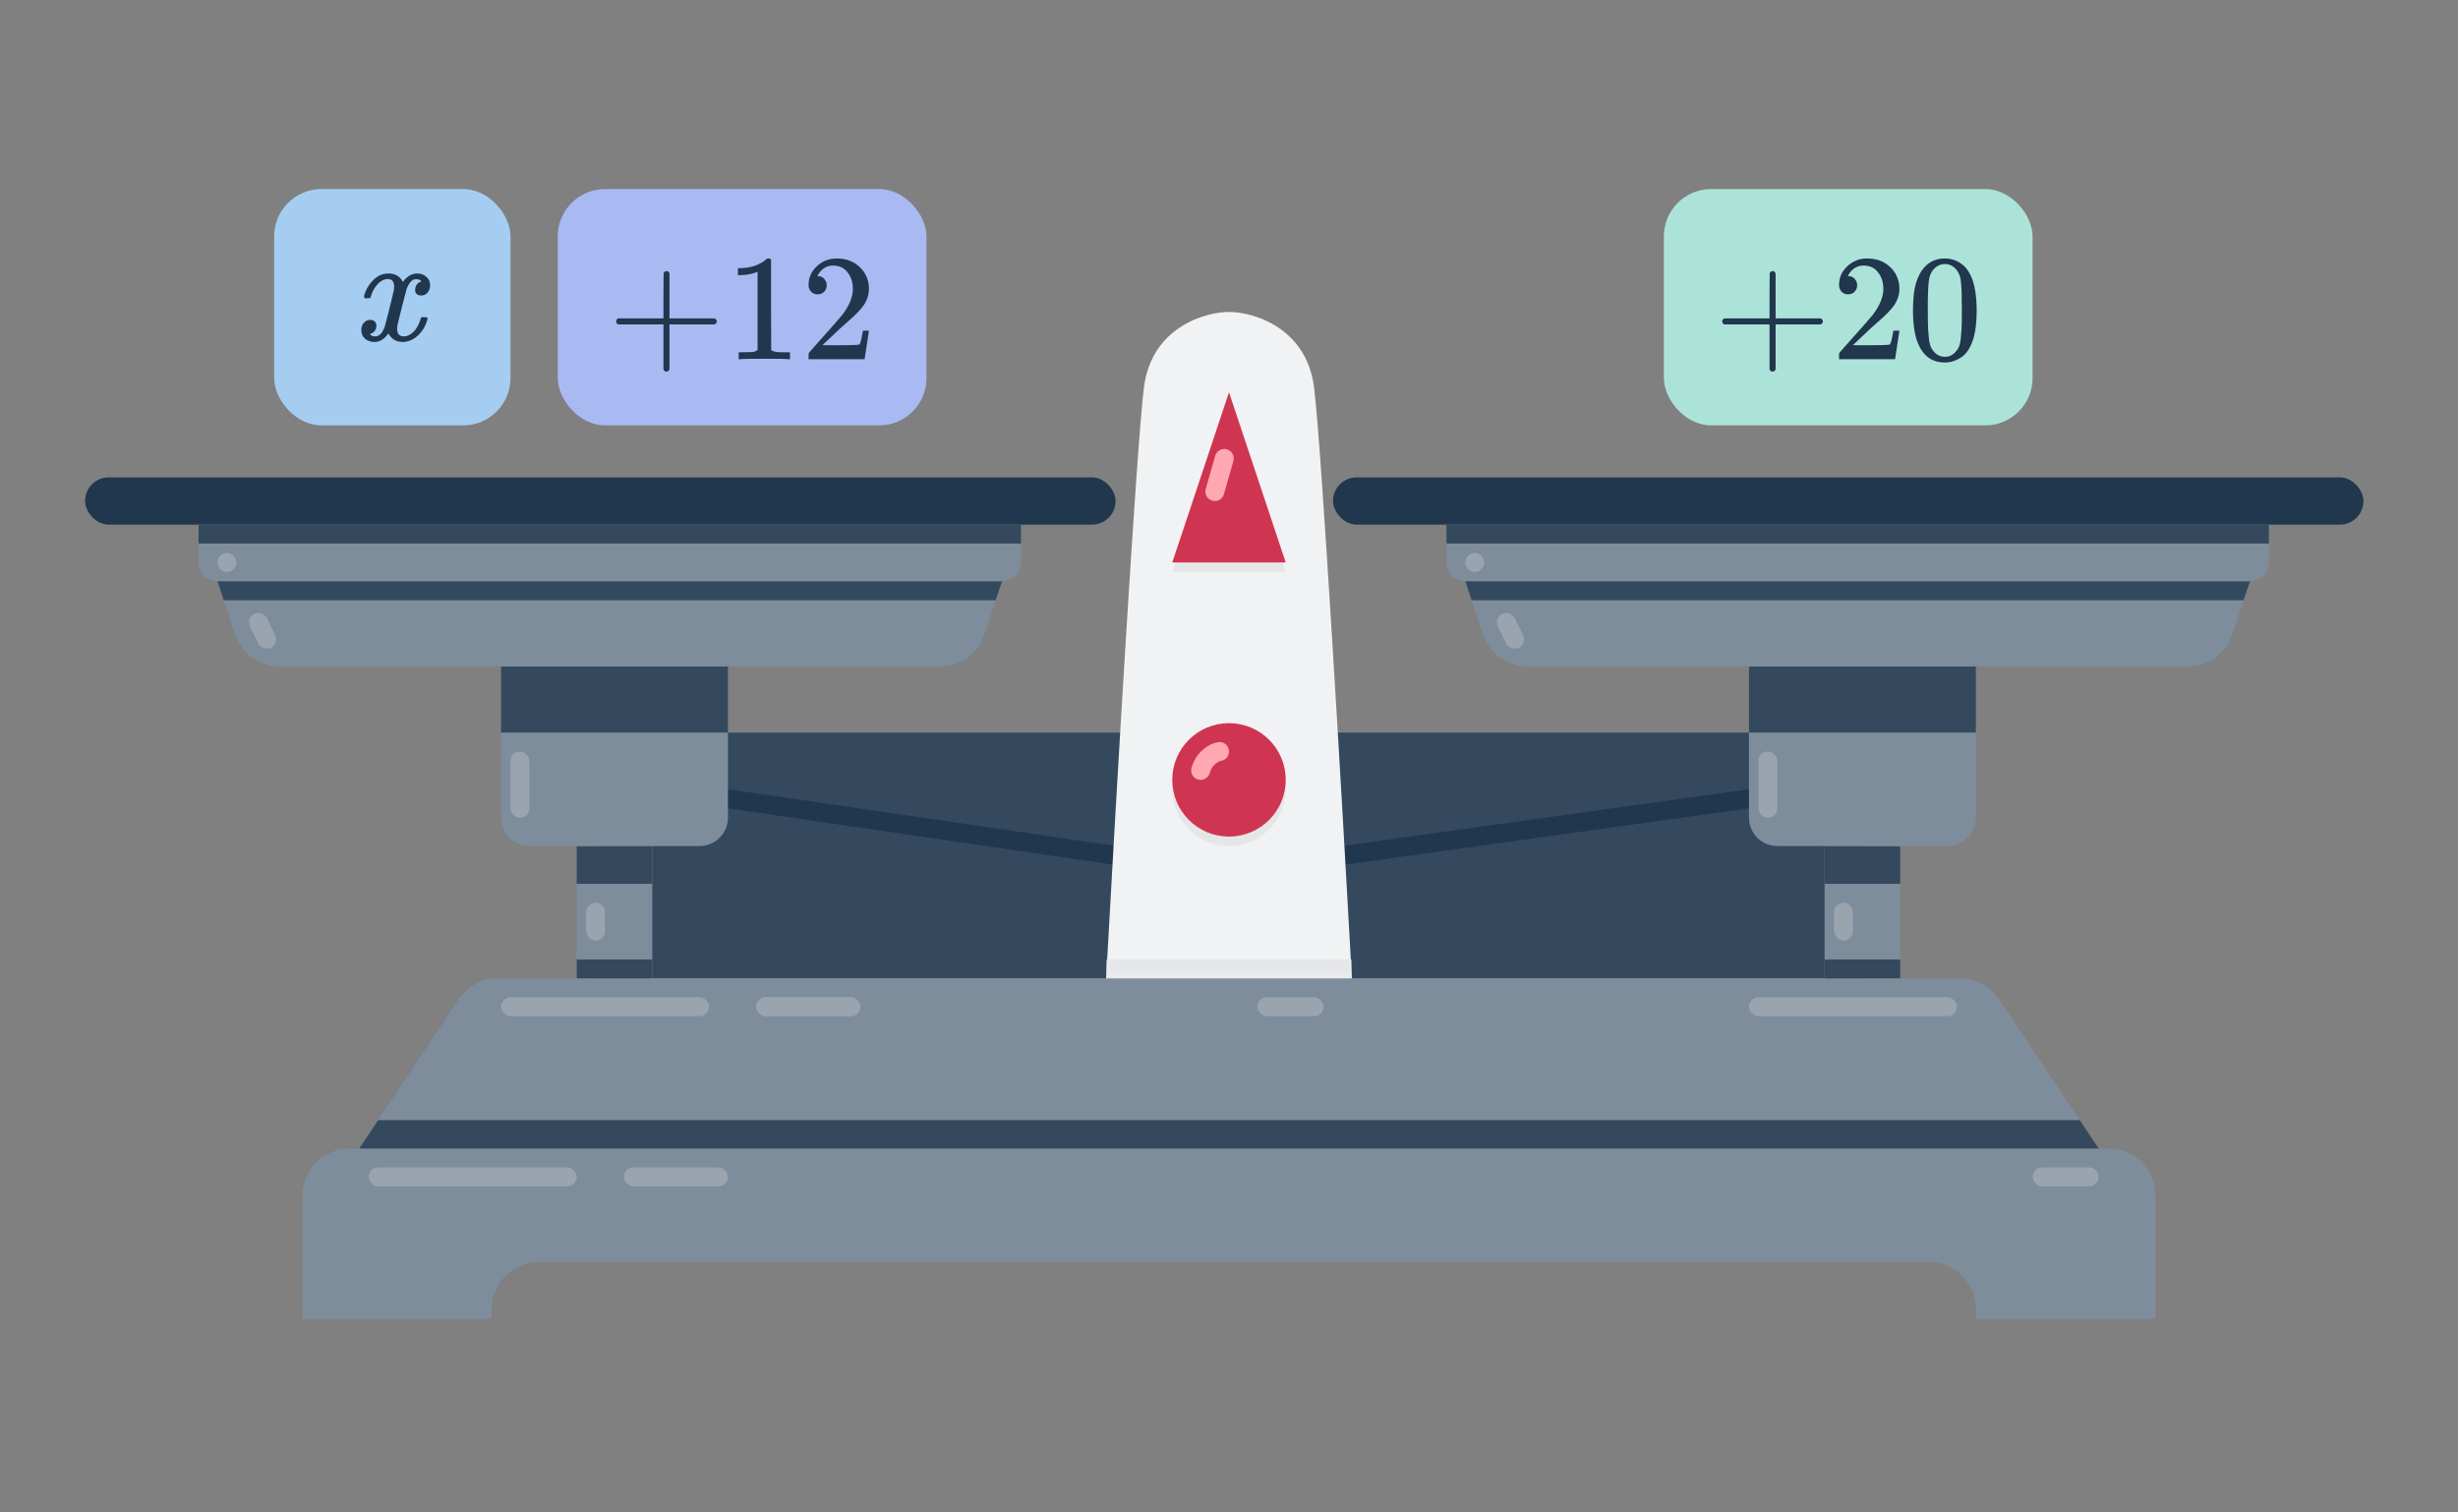 <svg width="260" height="160" viewBox="0 0 260 160" fill="none" xmlns="http://www.w3.org/2000/svg">
<rect x="0" y="0" width="260" height="160" fill="#808080" stroke="none"/>
<rect x="63" y="77.5" width="134" height="26" fill="#34495E"/>
<path d="M189.5 84.5H185L142 90.5H118L77 84.5H74.5" stroke="#21374D" stroke-width="2"/>
<path fill-rule="evenodd" clip-rule="evenodd" d="M37 121.5C34.239 121.5 32 123.738 32 126.5V139.5H52V138.5C52 135.738 54.239 133.5 57 133.5H204C206.761 133.5 209 135.738 209 138.5V139.5H228V126.5C228 123.738 225.761 121.5 223 121.5H37Z" fill="#7E8D9C"/>
<path fill-rule="evenodd" clip-rule="evenodd" d="M52.676 103.5C51.004 103.5 49.443 104.335 48.516 105.726L38 121.5H116H144H222L211.484 105.726C210.557 104.335 208.996 103.5 207.324 103.5H144H116H52.676Z" fill="#7E8D9C"/>
<rect x="61" y="89.5" width="8" height="14" fill="#7E8D9C"/>
<rect x="193" y="89.5" width="8" height="14" fill="#7E8D9C"/>
<rect x="61" y="89.5" width="8" height="4" fill="#34495E"/>
<rect x="193" y="89.5" width="8" height="4" fill="#34495E"/>
<rect x="61" y="101.5" width="8" height="2" fill="#34495E"/>
<rect x="193" y="101.5" width="8" height="2" fill="#34495E"/>
<path d="M53 70.5H77V86.5C77 88.157 75.657 89.5 74 89.5H56C54.343 89.5 53 88.157 53 86.5V70.5Z" fill="#7E8D9C"/>
<path d="M185 70.5H209V86.5C209 88.157 207.657 89.5 206 89.5H188C186.343 89.5 185 88.157 185 86.5V70.5Z" fill="#7E8D9C"/>
<path d="M53 70.5H77V77.5H53V70.5Z" fill="#34495E"/>
<path d="M185 70.5H209V77.5H185V70.5Z" fill="#34495E"/>
<path d="M21 54.5H108V59.5C108 60.604 107.105 61.5 106 61.5H23C21.895 61.5 21 60.604 21 59.5V54.5Z" fill="#7E8D9C"/>
<path d="M153 54.5H240V59.5C240 60.604 239.105 61.5 238 61.5H155C153.895 61.5 153 60.604 153 59.5V54.5Z" fill="#7E8D9C"/>
<path fill-rule="evenodd" clip-rule="evenodd" d="M23 61.5H61.5H67.5H106L104.139 67.081C103.459 69.123 101.548 70.5 99.396 70.5H67.5H61.5H29.604C27.452 70.5 25.541 69.123 24.86 67.081L23 61.5Z" fill="#7E8D9C"/>
<path fill-rule="evenodd" clip-rule="evenodd" d="M155 61.5H193.5H199.5H238L236.139 67.081C235.459 69.123 233.548 70.5 231.396 70.5H199.5H193.5H161.604C159.452 70.5 157.541 69.123 156.86 67.081L155 61.5Z" fill="#7E8D9C"/>
<rect x="9" y="50.5" width="109" height="5" rx="2.5" fill="#21374D"/>
<rect x="141" y="50.5" width="109" height="5" rx="2.5" fill="#21374D"/>
<rect x="21" y="55.5" width="87" height="2" fill="#34495E"/>
<rect x="153" y="55.5" width="87" height="2" fill="#34495E"/>
<path d="M105.315 63.5L106 61.5H23L23.666 63.5H105.315Z" fill="#34495E"/>
<path d="M237.315 63.5L238 61.5H155L155.666 63.5H237.315Z" fill="#34495E"/>
<path d="M220 118.5L222 121.5H38L40 118.5H220Z" fill="#34495E"/>
<rect x="53" y="105.5" width="22" height="2" rx="1" fill="#99A4AF"/>
<rect x="39" y="123.5" width="22" height="2" rx="1" fill="#99A4AF"/>
<rect x="185" y="105.5" width="22" height="2" rx="1" fill="#99A4AF"/>
<rect x="80" y="105.5" width="11" height="2" rx="1" fill="#99A4AF"/>
<rect x="80" y="105.5" width="11" height="2" rx="1" fill="#99A4AF"/>
<rect x="66" y="123.5" width="11" height="2" rx="1" fill="#99A4AF"/>
<rect x="133" y="105.5" width="7" height="2" rx="1" fill="#99A4AF"/>
<rect x="215" y="123.5" width="7" height="2" rx="1" fill="#99A4AF"/>
<rect x="62" y="95.5" width="2" height="4" rx="1" fill="#99A4AF"/>
<rect x="194" y="95.5" width="2" height="4" rx="1" fill="#99A4AF"/>
<rect x="54" y="79.5" width="2" height="7" rx="1" fill="#99A4AF"/>
<rect x="186" y="79.5" width="2" height="7" rx="1" fill="#99A4AF"/>
<rect x="26" y="65.37" width="2" height="4" rx="1" transform="rotate(-25.793 26 65.37)" fill="#99A4AF"/>
<rect x="158" y="65.37" width="2" height="4" rx="1" transform="rotate(-25.793 158 65.37)" fill="#99A4AF"/>
<path d="M143 103.5C142 85.333 139.8 47.4 139 41C138.2 34.6 132.5 33 130 33C127.5 33 121.8 34.6 121 41C120.2 47.4 118 85.333 117 103.5L143 103.5Z" fill="#F1F2F3"/>
<mask id="mask0_800_2663" style="mask-type:alpha" maskUnits="userSpaceOnUse" x="117" y="32" width="26" height="72">
<path d="M143 103.5C142 85.333 139.8 47.4 139 41C138.2 34.6 132.5 33 130 33C127.5 33 121.8 34.6 121 41C120.2 47.4 118 85.333 117 103.5L143 103.5Z" fill="#F1F2F3"/>
</mask>
<g mask="url(#mask0_800_2663)">
<rect x="117" y="101.5" width="26" height="2" fill="#E5E6E8"/>
</g>
<circle cx="24" cy="59.5" r="1" fill="#99A4AF"/>
<circle cx="156" cy="59.5" r="1" fill="#99A4AF"/>
<circle cx="130" cy="83.5" r="6" fill="#E5E6E8"/>
<circle cx="130" cy="82.5" r="6" fill="#CF3551"/>
<path d="M136 60.5H124L130 42.5L136 60.5Z" fill="#E5E6E8"/>
<path d="M136 59.5H124L130 41.5L136 59.5Z" fill="#CF3551"/>
<path d="M129 79.5C128.5 79.583 127.4 80.1 127 81.5" stroke="#FFA8B2" stroke-width="2" stroke-linecap="round"/>
<path d="M129.5 48.5L128.5 52" stroke="#FFA8B2" stroke-width="2" stroke-linecap="round"/>
<rect x="29" y="20" width="25" height="25" rx="5" fill="#A5CDF2"/>
<path d="M41.689 30.304C41.689 29.781 41.465 29.52 41.017 29.52C40.601 29.52 40.212 29.738 39.849 30.176C39.572 30.496 39.364 30.896 39.225 31.376C39.204 31.472 39.182 31.525 39.161 31.536C39.14 31.546 39.038 31.552 38.857 31.552H38.585C38.5 31.466 38.484 31.349 38.537 31.2C38.697 30.645 38.985 30.149 39.401 29.712C39.817 29.264 40.292 29.008 40.825 28.944C40.846 28.944 40.878 28.944 40.921 28.944C40.974 28.933 41.017 28.928 41.049 28.928C41.796 28.928 42.318 29.226 42.617 29.824C42.702 29.717 42.798 29.6 42.905 29.472C43.289 29.109 43.694 28.928 44.121 28.928C44.505 28.928 44.83 29.045 45.097 29.28C45.364 29.504 45.497 29.802 45.497 30.176C45.497 30.485 45.406 30.746 45.225 30.96C45.054 31.162 44.825 31.264 44.537 31.264C44.366 31.264 44.217 31.216 44.089 31.12C43.972 31.013 43.913 30.874 43.913 30.704C43.913 30.256 44.105 29.957 44.489 29.808L44.585 29.76L44.457 29.648C44.35 29.573 44.206 29.536 44.025 29.536C43.908 29.536 43.812 29.552 43.737 29.584C43.449 29.733 43.209 30.053 43.017 30.544C42.985 30.64 42.825 31.253 42.537 32.384C42.249 33.504 42.089 34.149 42.057 34.32C42.025 34.48 42.009 34.64 42.009 34.8C42.009 35.322 42.244 35.584 42.713 35.584C42.82 35.584 42.916 35.573 43.001 35.552C43.545 35.392 43.977 34.965 44.297 34.272C44.436 33.93 44.505 33.728 44.505 33.664C44.505 33.653 44.537 33.616 44.601 33.552H44.873C45.086 33.552 45.198 33.568 45.209 33.6C45.22 33.61 45.225 33.642 45.225 33.696C45.225 33.781 45.177 33.946 45.081 34.192C44.985 34.426 44.889 34.624 44.793 34.784C44.462 35.306 44.068 35.685 43.609 35.92C43.278 36.09 42.948 36.176 42.617 36.176C41.956 36.176 41.465 35.909 41.145 35.376L41.081 35.28C40.665 35.877 40.18 36.176 39.625 36.176C39.23 36.176 38.894 36.064 38.617 35.84C38.35 35.605 38.217 35.301 38.217 34.928C38.217 34.618 38.302 34.362 38.473 34.16C38.654 33.946 38.894 33.84 39.193 33.84C39.374 33.84 39.524 33.898 39.641 34.016C39.758 34.122 39.817 34.272 39.817 34.464C39.817 34.826 39.641 35.098 39.289 35.28L39.129 35.344C39.225 35.504 39.417 35.584 39.705 35.584C40.132 35.584 40.468 35.226 40.713 34.512C40.745 34.416 40.905 33.792 41.193 32.64C41.481 31.488 41.636 30.848 41.657 30.72C41.678 30.624 41.689 30.485 41.689 30.304Z" fill="#21374D"/>
<rect x="59" y="20" width="39" height="25" rx="5" fill="#A9BAF3"/>
<path d="M65.393 34.32C65.244 34.245 65.169 34.138 65.169 34C65.169 33.861 65.244 33.754 65.393 33.68H70.177V31.28L70.193 28.88C70.3 28.741 70.401 28.672 70.497 28.672C70.636 28.672 70.743 28.752 70.817 28.912V33.68H75.585C75.745 33.765 75.825 33.872 75.825 34C75.825 34.128 75.745 34.234 75.585 34.32H70.817V39.088C70.743 39.237 70.636 39.312 70.497 39.312C70.359 39.312 70.252 39.237 70.177 39.088V34.32H65.393ZM83.383 38C83.201 37.968 82.353 37.952 80.839 37.952C79.345 37.952 78.508 37.968 78.327 38H78.135V37.264H78.551C79.169 37.264 79.569 37.248 79.751 37.216C79.836 37.205 79.964 37.141 80.135 37.024V28.752C80.113 28.752 80.071 28.768 80.007 28.8C79.516 28.992 78.967 29.093 78.359 29.104H78.055V28.368H78.359C79.255 28.336 80.001 28.133 80.599 27.76C80.791 27.653 80.956 27.53 81.095 27.392C81.116 27.36 81.18 27.344 81.287 27.344C81.393 27.344 81.484 27.376 81.559 27.44V32.224L81.575 37.024C81.735 37.184 82.081 37.264 82.615 37.264H83.143H83.559V38H83.383ZM86.487 31.136C86.188 31.136 85.953 31.04 85.783 30.848C85.612 30.656 85.527 30.421 85.527 30.144C85.527 29.376 85.815 28.72 86.391 28.176C86.977 27.621 87.676 27.344 88.487 27.344C89.404 27.344 90.161 27.594 90.759 28.096C91.367 28.586 91.74 29.232 91.879 30.032C91.9 30.224 91.911 30.4 91.911 30.56C91.911 31.178 91.724 31.76 91.351 32.304C91.052 32.752 90.449 33.365 89.543 34.144C89.159 34.474 88.625 34.965 87.943 35.616L86.999 36.512L88.215 36.528C89.889 36.528 90.78 36.501 90.887 36.448C90.929 36.437 90.983 36.325 91.047 36.112C91.089 35.994 91.164 35.632 91.271 35.024V34.976H91.911V35.024L91.463 37.952V38H85.527V37.696C85.527 37.482 85.537 37.36 85.559 37.328C85.569 37.306 86.017 36.8 86.903 35.808C88.065 34.517 88.812 33.664 89.143 33.248C89.857 32.277 90.215 31.386 90.215 30.576C90.215 29.872 90.028 29.285 89.655 28.816C89.292 28.336 88.78 28.096 88.119 28.096C87.5 28.096 86.999 28.373 86.615 28.928C86.593 28.97 86.561 29.029 86.519 29.104C86.487 29.157 86.471 29.189 86.471 29.2C86.471 29.21 86.497 29.216 86.551 29.216C86.817 29.216 87.031 29.312 87.191 29.504C87.361 29.696 87.447 29.92 87.447 30.176C87.447 30.442 87.356 30.672 87.175 30.864C87.004 31.045 86.775 31.136 86.487 31.136Z" fill="#21374D"/>
<rect x="176" y="20" width="39" height="25" rx="5" fill="#ACE3D9"/>
<path d="M182.393 34.32C182.244 34.245 182.169 34.138 182.169 34C182.169 33.861 182.244 33.754 182.393 33.68H187.177V31.28L187.193 28.88C187.3 28.741 187.401 28.672 187.497 28.672C187.636 28.672 187.743 28.752 187.817 28.912V33.68H192.585C192.745 33.765 192.825 33.872 192.825 34C192.825 34.128 192.745 34.234 192.585 34.32H187.817V39.088C187.743 39.237 187.636 39.312 187.497 39.312C187.359 39.312 187.252 39.237 187.177 39.088V34.32H182.393ZM195.487 31.136C195.188 31.136 194.953 31.04 194.783 30.848C194.612 30.656 194.527 30.421 194.527 30.144C194.527 29.376 194.815 28.72 195.391 28.176C195.977 27.621 196.676 27.344 197.487 27.344C198.404 27.344 199.161 27.594 199.759 28.096C200.367 28.586 200.74 29.232 200.879 30.032C200.9 30.224 200.911 30.4 200.911 30.56C200.911 31.178 200.724 31.76 200.351 32.304C200.052 32.752 199.449 33.365 198.543 34.144C198.159 34.474 197.625 34.965 196.943 35.616L195.999 36.512L197.215 36.528C198.889 36.528 199.78 36.501 199.887 36.448C199.929 36.437 199.983 36.325 200.047 36.112C200.089 35.994 200.164 35.632 200.271 35.024V34.976H200.911V35.024L200.463 37.952V38H194.527V37.696C194.527 37.482 194.537 37.36 194.559 37.328C194.569 37.306 195.017 36.8 195.903 35.808C197.065 34.517 197.812 33.664 198.143 33.248C198.857 32.277 199.215 31.386 199.215 30.576C199.215 29.872 199.028 29.285 198.655 28.816C198.292 28.336 197.78 28.096 197.119 28.096C196.5 28.096 195.999 28.373 195.615 28.928C195.593 28.97 195.561 29.029 195.519 29.104C195.487 29.157 195.471 29.189 195.471 29.2C195.471 29.21 195.497 29.216 195.551 29.216C195.817 29.216 196.031 29.312 196.191 29.504C196.361 29.696 196.447 29.92 196.447 30.176C196.447 30.442 196.356 30.672 196.175 30.864C196.004 31.045 195.775 31.136 195.487 31.136ZM203.263 28.64C203.86 27.776 204.676 27.344 205.711 27.344C206.489 27.344 207.172 27.61 207.759 28.144C208.047 28.421 208.292 28.784 208.495 29.232C208.889 30.117 209.087 31.333 209.087 32.88C209.087 34.533 208.857 35.797 208.399 36.672C208.1 37.29 207.663 37.738 207.087 38.016C206.639 38.24 206.185 38.352 205.727 38.352C204.5 38.352 203.604 37.792 203.039 36.672C202.58 35.797 202.351 34.533 202.351 32.88C202.351 31.888 202.415 31.072 202.543 30.432C202.681 29.781 202.921 29.184 203.263 28.64ZM206.863 28.448C206.553 28.106 206.175 27.936 205.727 27.936C205.279 27.936 204.895 28.106 204.575 28.448C204.34 28.693 204.18 28.992 204.095 29.344C204.009 29.696 203.956 30.304 203.935 31.168C203.935 31.232 203.929 31.44 203.919 31.792C203.919 32.144 203.919 32.437 203.919 32.672C203.919 33.696 203.929 34.41 203.951 34.816C203.993 35.562 204.057 36.101 204.143 36.432C204.228 36.752 204.388 37.029 204.623 37.264C204.911 37.584 205.279 37.744 205.727 37.744C206.164 37.744 206.527 37.584 206.815 37.264C207.049 37.029 207.209 36.752 207.295 36.432C207.38 36.101 207.444 35.562 207.487 34.816C207.508 34.41 207.519 33.696 207.519 32.672C207.519 32.437 207.513 32.144 207.503 31.792C207.503 31.44 207.503 31.232 207.503 31.168C207.481 30.304 207.428 29.696 207.343 29.344C207.257 28.992 207.097 28.693 206.863 28.448Z" fill="#21374D"/>
</svg>
